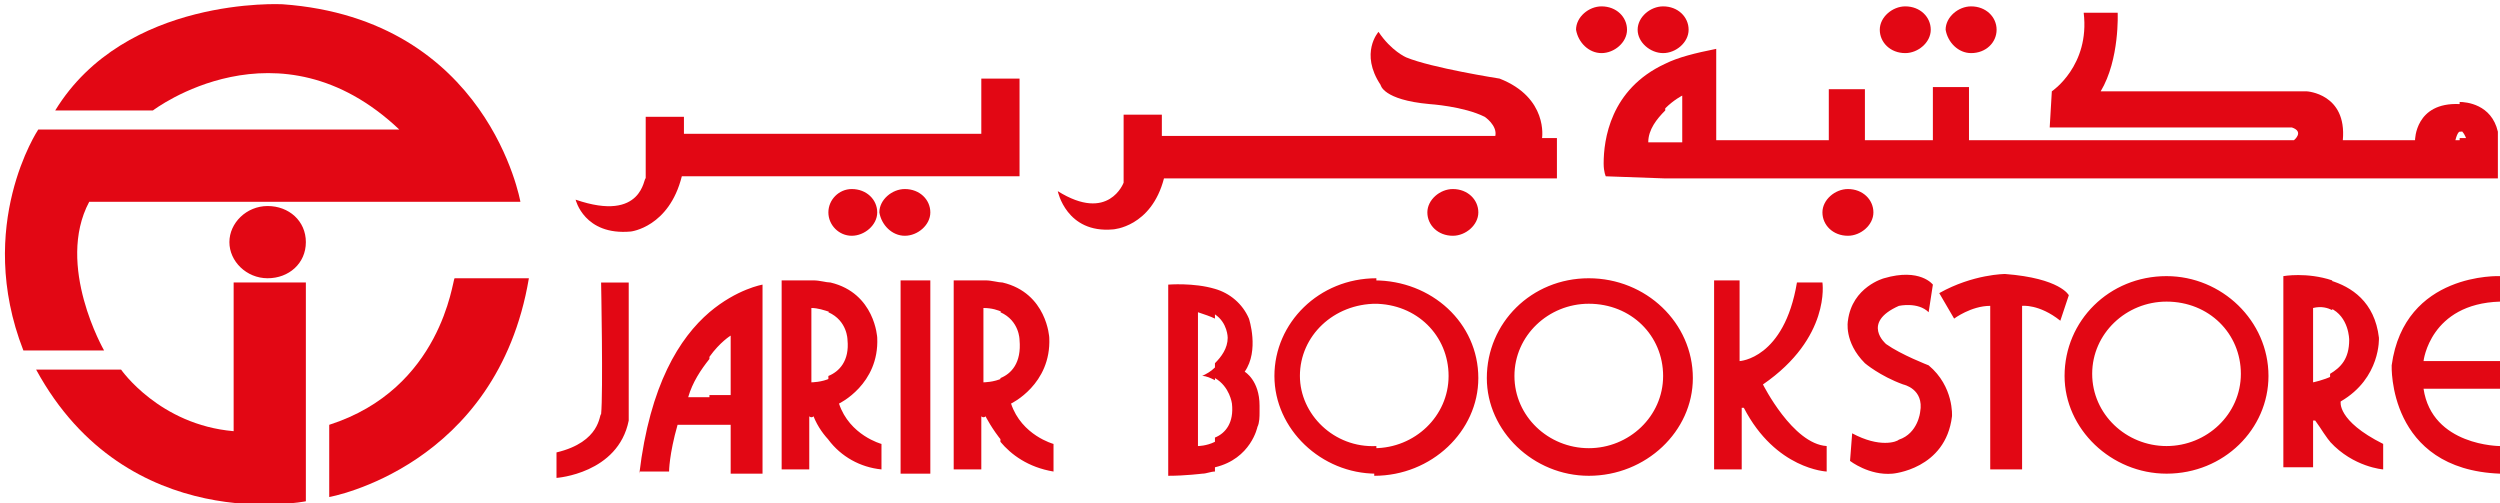 <svg xmlns="http://www.w3.org/2000/svg" viewBox="0 0 117.7 23.7" fill="#E20714"><path d="M10.9 13.3h3.5v10.3S6 25.3 1.7 17.4h4S7.5 20 11 20.3v-7z"></path><path d="M2.6 5.2h4.6s5.9-4.5 11.6.9h-17s-3 4.5-.7 10.4h3.8s-2.3-4-.7-7h20.3S23 .9 13.3.2c0 0-7.4-.4-10.7 5M15.5 20v3.4s7.9-1.4 9.4-10.3h-3.5c-.1.1-.6 5.2-5.9 6.9"></path><path d="M12.6 13.1c1 0 1.8-.7 1.8-1.7s-.8-1.7-1.8-1.7-1.8.8-1.8 1.7.8 1.7 1.8 1.7m13.6 8.2v1.2s2.9-.2 3.4-2.7v-6.5h-1.3s.1 5.2 0 6.2c-.1 0 0 1.3-2.1 1.8m3.9 1c.5-4.2 1.9-6.4 3.3-7.6v2.2c-.4.5-.8 1.1-1 1.8h1V20h-1.5c-.4 1.4-.4 2.2-.4 2.2h-1.4v.1zm3.3-7.6c1.3-1.1 2.5-1.3 2.5-1.3v8.9h-1.5V20h-1v-1.4h1v-2.8s-.5.3-1 1v-2.1zm3.4-1.5h1.5c.3 0 .6.1.8.1v1.4c-.3-.1-.6-.2-.9-.2V18s.5 0 .9-.2v3c-.3-.3-.6-.7-.8-1.2-.1.1-.2 0-.2 0v2.5h-1.3v-8.9zm2.3.1c2.1.5 2.2 2.6 2.2 2.6.1 2.2-1.8 3.1-1.8 3.1.5 1.5 2 1.9 2 1.9v1.2c-1-.1-1.9-.6-2.5-1.4v-3c.5-.2 1-.7.9-1.7 0 0 0-.9-.9-1.3.1 0 .1-1.4.1-1.4zm4.7-.1v9.1h-1.4v-9.1m2.5 0h1.5c.3 0 .6.1.8.1v1.4c-.2-.1-.5-.2-.9-.2V18s.5 0 .9-.2v3c-.5-.6-.8-1.2-.8-1.2-.1.1-.2 0-.2 0v2.5h-1.3v-8.9zm2.3.1c2.1.5 2.2 2.6 2.2 2.6.1 2.2-1.8 3.1-1.8 3.1.5 1.5 2 1.9 2 1.9v1.3c-1.2-.2-2-.8-2.5-1.4v-3c.5-.2 1-.7.9-1.8 0 0 0-.9-.9-1.3.1 0 .1-1.4.1-1.4zm24.1 4.4c0-1.9 1.6-3.4 3.5-3.4v-1.2c-2.7 0-4.8 2.1-4.8 4.7 0 2.5 2.2 4.6 4.8 4.6v-1.3c-1.9 0-3.5-1.5-3.5-3.4zm3.5-3.4c2 0 3.5 1.5 3.5 3.4s-1.6 3.4-3.5 3.4v1.3c2.7 0 4.9-2.1 4.9-4.6 0-2.6-2.2-4.7-4.9-4.7v1.2zm-13.6 3.4c0-1.9 1.6-3.4 3.6-3.4v-1.2c-2.7 0-4.8 2.1-4.8 4.6 0 2.5 2.2 4.6 4.8 4.6V21c-2 .1-3.6-1.5-3.6-3.3zm3.5-3.4c2 0 3.5 1.5 3.5 3.4s-1.6 3.4-3.5 3.4v1.3c2.7 0 4.9-2.1 4.9-4.6 0-2.6-2.2-4.6-4.9-4.6v1.1zM82 19.2v2.9h-1.3v-8.9h1.2V17s2.1-.1 2.7-3.7h1.2s.4 2.6-2.8 4.8c0 0 1.4 2.8 3 2.9v1.2s-2.4-.1-3.9-3H82zm5.2 1.2l-.1 1.3s.9.7 2 .6c0 0 2.5-.2 2.8-2.7 0 0 .1-1.4-1.1-2.4 0 0-1.3-.5-2-1 0 0-1.2-1 .6-1.8 0 0 .9-.2 1.4.3l.2-1.3s-.6-.8-2.3-.3c0 0-1.5.4-1.7 2 0 0-.2 1 .8 2 0 0 .7.6 1.8 1 0 0 1 .2.8 1.3 0 0-.1 1-1 1.3-.1.1-.9.4-2.2-.3M92 15s.8-.6 1.7-.6v7.7h1.5v-7.7s.8-.1 1.8.7l.4-1.2s-.4-.8-3-1c0 0-1.5 0-3.1.9L92 15zm15.5 7v-9s1.1-.2 2.3.2v1.4c-.2-.1-.5-.2-.9-.1V18s.5-.1.9-.3v3.2c-.3-.3-.5-.7-.8-1.1h-.1V22h-1.4zm2.2-8.8c1 .3 2.1 1 2.3 2.7 0 0 .1 1.9-1.8 3 0 0-.2.9 2 2v1.2s-1.4-.1-2.5-1.3v-3.2c.5-.3.9-.7.9-1.6 0 0 0-1.1-.9-1.5v-1.3zm2.9 4s-.2 4.9 5.1 5.1V21s-3.2 0-3.6-2.7h3.6V17h-3.6s.3-2.7 3.6-2.8V13s-4.5-.2-5.1 4.2m-14.1.4c0-1.9 1.6-3.4 3.5-3.4V13c-2.7 0-4.8 2.1-4.8 4.7 0 2.5 2.2 4.6 4.8 4.6V21c-1.9 0-3.5-1.5-3.5-3.4zm3.5-3.4c2 0 3.5 1.5 3.5 3.4S103.9 21 102 21v1.3c2.7 0 4.8-2.1 4.8-4.6 0-2.6-2.2-4.7-4.8-4.7v1.2zm-44.8 3.1c-.2.2-.4.3-.6.4.2 0 .4.1.6.2v-.6zM55 13.4s1.2-.1 2.2.2V15c-.2-.1-.5-.2-.8-.3V21s.4 0 .8-.2v1.4c-.2 0-.4.1-.6.1 0 0-.8.1-1.6.1v-9zm2.2.2c.7.2 1.3.7 1.6 1.4 0 0 .5 1.5-.2 2.5 0 0 .7.4.7 1.6v.3c0 .2 0 .5-.1.7 0 0-.3 1.5-2 1.9v-1.4c.5-.2.9-.7.8-1.6 0 0-.1-.8-.8-1.2v-.7c.3-.3.6-.7.6-1.2 0 0 0-.7-.6-1.1v-1.2zM27.1 9.4s.4 1.7 2.6 1.5c0 0 1.8-.2 2.4-2.6H48V3.7h-1.8v2.6h-14v-.8h-1.8v2.9c-.1-.1-.1 2.1-3.3 1"></path><path d="M40.1 11.1c.6 0 1.2-.5 1.2-1.1 0-.6-.5-1.1-1.2-1.1-.6 0-1.1.5-1.1 1.1 0 .6.5 1.1 1.1 1.1m2.5 0c.6 0 1.2-.5 1.2-1.1 0-.6-.5-1.1-1.2-1.1-.6 0-1.2.5-1.2 1.1.1.6.6 1.1 1.2 1.1m27.8-4.7H54.7v-1h-1.8v3.2s-.7 1.9-3.1.4c0 0 .4 2 2.6 1.8 0 0 1.8-.1 2.4-2.4h18.5V6.5h-.7s.3-1.9-2-2.8c0 0-3.2-.5-4.4-1 0 0-.7-.3-1.3-1.2 0 0-.9 1 .1 2.5 0 0 .1.7 2.3.9 0 0 1.6.1 2.6.6 0 0 .6.4.5.9"></path><path d="M68.4 11.1c.6 0 1.2-.5 1.2-1.1 0-.6-.5-1.1-1.2-1.1-.6 0-1.2.5-1.2 1.1 0 .6.5 1.1 1.2 1.1m7.2-2.8s-.1-.2-.1-.6c0-1.1.3-3.5 2.9-4.7v2.2c-.4.4-.8.9-.8 1.5h.8v1.7l-2.8-.1zM78.4 3c.6-.3 1.4-.5 2.4-.7v4.3h5.3V4.2h1.7v2.4H91V4.1h1.7v2.5H108s.5-.4-.1-.6H96.5l.1-1.7s1.8-1.2 1.5-3.7h1.6s.1 2.2-.8 3.7h9.7s1.9.1 1.7 2.3h3.4s0-1.8 2.1-1.7h.1v1.3h-.1s-.1 0-.2.4h.3v1.8H78.4V6.7h.8V4.5s-.4.2-.8.6V3zm37.4 1.8c.3 0 1.5.1 1.8 1.4v2.2h-1.8V6.5h.3s-.1-.3-.3-.4V4.8zM75.4 2.5c.6 0 1.2-.5 1.2-1.1 0-.6-.5-1.1-1.2-1.1-.6 0-1.2.5-1.2 1.1.1.6.6 1.1 1.2 1.1m2.9 0c.6 0 1.2-.5 1.2-1.1 0-.6-.5-1.1-1.2-1.1-.6 0-1.2.5-1.2 1.1 0 .6.6 1.1 1.2 1.1"></path><path d="M89.7 2.5c.6 0 1.2-.5 1.2-1.1 0-.6-.5-1.1-1.2-1.1-.6 0-1.2.5-1.2 1.1 0 .6.5 1.1 1.2 1.1m3.1 0c.7 0 1.2-.5 1.2-1.1 0-.6-.5-1.1-1.2-1.1-.6 0-1.2.5-1.2 1.1.1.6.6 1.1 1.2 1.1M87 11.1c.6 0 1.2-.5 1.2-1.1 0-.6-.5-1.1-1.2-1.1-.6 0-1.2.5-1.2 1.1 0 .6.5 1.1 1.2 1.1"></path></svg>